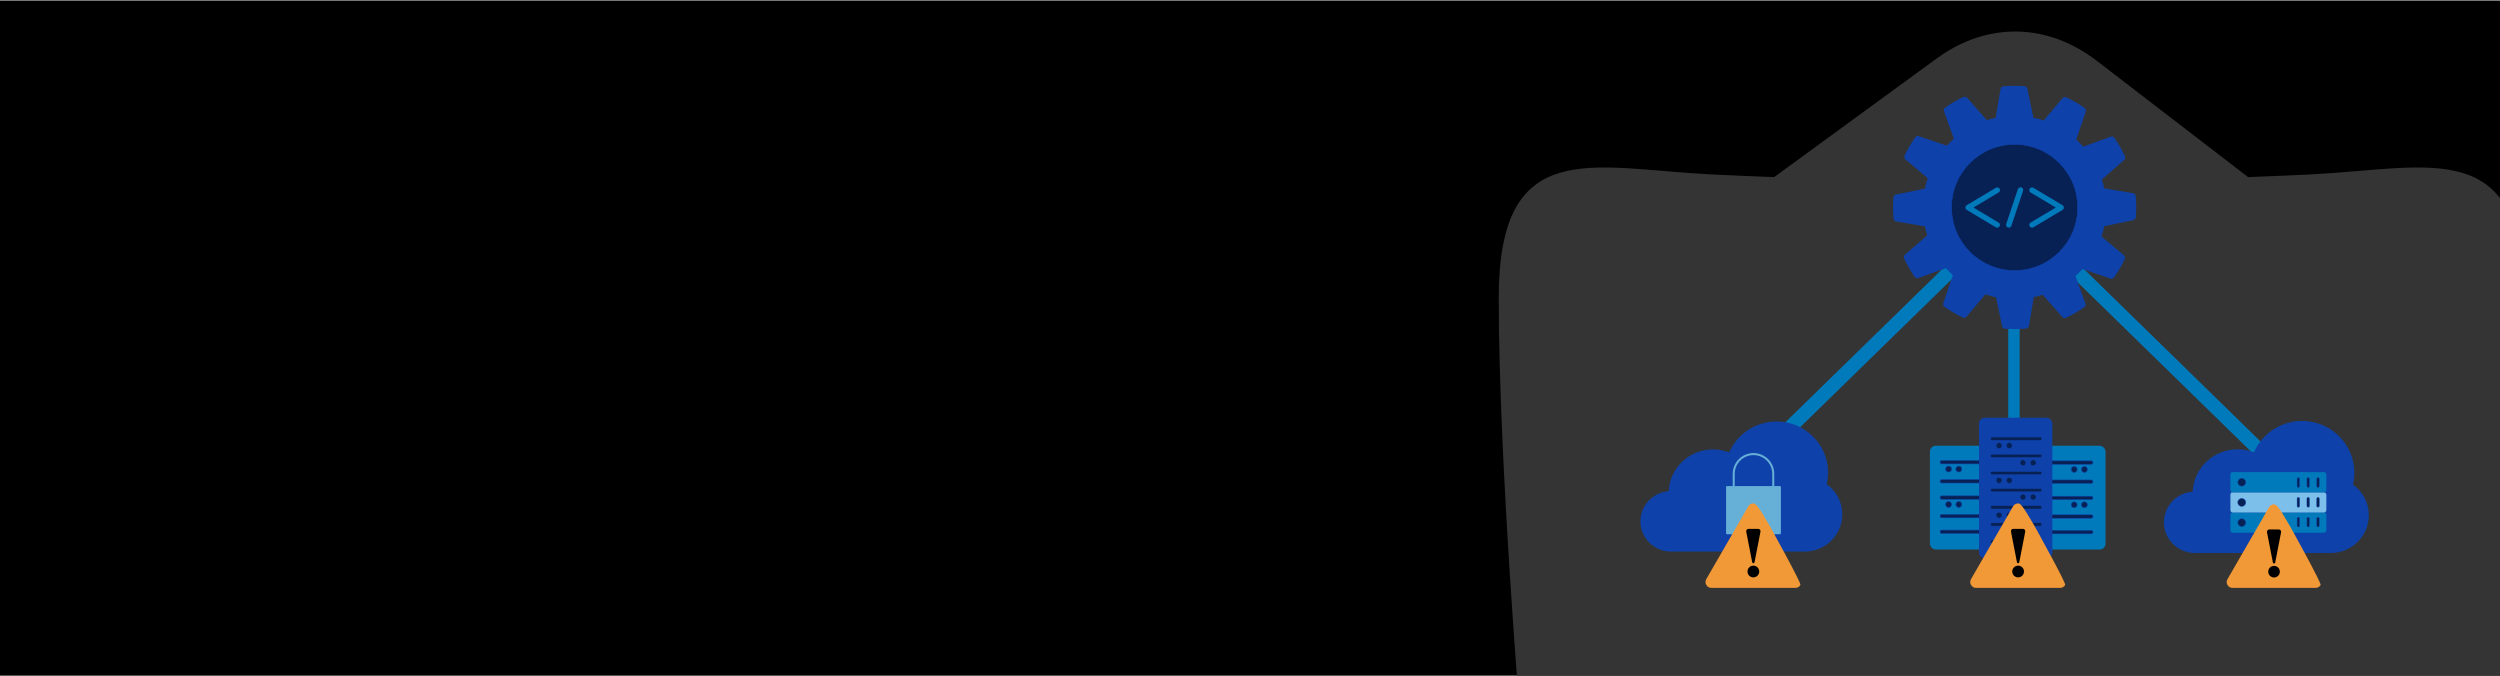 <svg viewBox="0 0 2220 600" xmlns:xlink="http://www.w3.org/1999/xlink" xmlns="http://www.w3.org/2000/svg"><defs><style>.cls-1{fill:#343434;}.cls-1,.cls-2,.cls-3,.cls-4,.cls-5,.cls-6,.cls-7,.cls-8{stroke-width:0px;}.cls-2{fill:none;}.cls-3{fill:#66afd7;}.cls-9{clip-path:url(#clippath-1);}.cls-4{fill:#000;}.cls-10{stroke-width:.41px;}.cls-10,.cls-11{fill:#072155;stroke:#0e41a9;stroke-miterlimit:10;}.cls-5{fill:#f19936;}.cls-6{fill:#0e41a9;}.cls-7{fill:#007abb;}.cls-8{fill:#7cbfea;}.cls-11{stroke-width:.535px;}</style><clipPath id="clippath-1"><polygon points="2221.279 600.457 -1 600.457 0 .457 2222.279 .457 2221.279 600.457" class="cls-2"></polygon></clipPath></defs><g id="bg"><rect height="600" width="2220" y=".42" x="-.009" class="cls-4"></rect></g><g id="XC_WAAP"><g class="cls-9"><path d="M2052.19,154.864c-18.737.932-37.444,1.72-56.057,2.405l-.084-.208-133.993-102.973c-44.253-34.008-97.544-34.812-142.299-2.147l-144.313,105.328c-18.613-.684-37.321-1.473-56.057-2.405-105.908-5.267-188.513-35.311-188.513,109.855s19.637,380.57,19.637,380.57c0,0-11.782,176.553,192.44,325.643,175.661,128.238,242.161,174.655,242.161,174.655h0s67.854-46.416,243.515-174.655c204.222-149.09,192.44-325.643,192.44-325.643,0,0,19.637-235.404,19.637-380.57,0-145.166-82.606-115.122-188.513-109.855" class="cls-1"></path></g></g><g id="Illustration_text_guide-_DELETE_LAYER"><path d="M1558.226,416.302c-1.606,0-3.209-.623-4.42-1.862-2.383-2.441-2.336-6.351.105-8.733l205.13-200.275c2.44-2.384,6.35-2.335,8.733.105,2.383,2.44,2.336,6.35-.105,8.733l-205.13,200.275c-1.201,1.173-2.758,1.757-4.314,1.757Z" class="cls-7"></path><path d="M2021.617,420.752c-1.556,0-3.113-.584-4.314-1.757l-205.13-200.275c-2.441-2.383-2.487-6.293-.105-8.733,2.383-2.441,6.294-2.488,8.733-.105l205.13,200.275c2.441,2.383,2.487,6.293.105,8.733-1.21,1.239-2.814,1.862-4.42,1.862Z" class="cls-7"></path><path d="M1788.368,423.596c-2.794,0-5.06-2.265-5.06-5.06v-196.515c0-2.794,2.265-5.06,5.06-5.06s5.06,2.265,5.06,5.06v196.515c0,2.794-2.265,5.06-5.06,5.06Z" class="cls-7"></path><g id="cloud"><g id="Isolation_Mode"><path d="M2089.435,430.293c.825-3.466,1.246-7.012,1.246-10.563,0-25.332-20.831-45.936-46.434-45.936-18.538,0-35.438,11.117-42.697,27.867-4.643-1.8-9.528-2.709-14.55-2.709-21.397,0-38.924,16.71-39.951,37.634-14.231,1.055-25.494,12.872-25.494,27.196,0,15.044,12.371,27.285,27.572,27.285h120.496c18.7,0,33.913-15.052,33.913-33.553,0-10.838-5.245-20.908-14.102-27.22Z" class="cls-6"></path></g></g><path d="M1980.61,457.395v13.389c0,1.252.867,2.269,1.935,2.269h81.32c1.068,0,1.935-1.017,1.935-2.269v-13.294c0-1.304-.904-2.364-2.016-2.364h-81.239s-1.883-.257-1.935,2.269Z" class="cls-7"></path><path d="M2058.39,467.965c.603,0,1.092-.489,1.092-1.092v-6.512c0-.603-.489-1.092-1.092-1.092s-1.092.489-1.092,1.092v6.512c0,.603.489,1.092,1.092,1.092Z" class="cls-10"></path><path d="M2049.652,467.965c.603,0,1.092-.489,1.092-1.092v-6.512c0-.603-.489-1.092-1.092-1.092s-1.092.489-1.092,1.092v6.512c0,.603.489,1.092,1.092,1.092Z" class="cls-10"></path><path d="M2040.915,467.965c.603,0,1.092-.489,1.092-1.092v-6.512c0-.603-.489-1.092-1.092-1.092s-1.092.489-1.092,1.092v6.512c0,.603.489,1.092,1.092,1.092Z" class="cls-10"></path><path d="M1990.674,467.581c1.927,0,3.495-1.568,3.495-3.495s-1.568-3.495-3.495-3.495-3.495,1.568-3.495,3.495,1.568,3.495,3.495,3.495Z" class="cls-10"></path><path d="M1980.61,439.46v13.389c0,1.252.867,2.269,1.935,2.269h81.32c1.068,0,1.935-1.017,1.935-2.269v-13.294c0-1.304-.904-2.364-2.016-2.364h-81.239s-1.883-.257-1.935,2.269Z" class="cls-8"></path><path d="M2058.39,441.696c-.603,0-1.092.489-1.092,1.092v6.512c0,.603.489,1.092,1.092,1.092s1.092-.489,1.092-1.092v-6.512c0-.603-.489-1.092-1.092-1.092Z" class="cls-10"></path><path d="M2049.652,441.696c-.603,0-1.092.489-1.092,1.092v6.512c0,.603.489,1.092,1.092,1.092s1.092-.489,1.092-1.092v-6.512c0-.603-.489-1.092-1.092-1.092Z" class="cls-10"></path><path d="M2040.915,441.696c-.603,0-1.092.489-1.092,1.092v6.512c0,.603.489,1.092,1.092,1.092s1.092-.489,1.092-1.092v-6.512c0-.603-.489-1.092-1.092-1.092Z" class="cls-10"></path><path d="M1991.267,442.705c-2.389-.395-4.433,1.65-4.039,4.039.239,1.447,1.406,2.614,2.853,2.853,2.389.395,4.433-1.65,4.039-4.039-.239-1.447-1.406-2.614-2.853-2.853Z" class="cls-10"></path><path d="M1980.61,421.526v13.389c0,1.252.867,2.269,1.935,2.269h81.32c1.068,0,1.935-1.017,1.935-2.269v-13.294c0-1.304-.904-2.364-2.016-2.364h-81.239s-1.883-.257-1.935,2.269Z" class="cls-7"></path><path d="M2058.39,424.125c-.603,0-1.092.489-1.092,1.092v6.512c0,.603.489,1.092,1.092,1.092s1.092-.489,1.092-1.092v-6.512c0-.603-.489-1.092-1.092-1.092Z" class="cls-10"></path><path d="M2049.652,424.125c-.603,0-1.092.489-1.092,1.092v6.512c0,.603.489,1.092,1.092,1.092s1.092-.489,1.092-1.092v-6.512c0-.603-.489-1.092-1.092-1.092Z" class="cls-10"></path><path d="M2040.915,424.125c-.603,0-1.092.489-1.092,1.092v6.512c0,.603.489,1.092,1.092,1.092s1.092-.489,1.092-1.092v-6.512c0-.603-.489-1.092-1.092-1.092Z" class="cls-10"></path><path d="M1990.674,424.722c-1.927,0-3.495,1.568-3.495,3.495s1.568,3.495,3.495,3.495,3.495-1.568,3.495-3.495-1.568-3.495-3.495-3.495Z" class="cls-10"></path><path d="M2060.719,519.476c-.93,1.61-2.595,2.572-4.456,2.572h-73.813c-1.859,0-3.525-.963-4.456-2.572-.93-1.61-.93-3.533,0-5.143l36.908-63.925c.93-1.61,2.595-2.572,4.454-2.572s3.525.963,14.632,20.2c0,0,27.659,49.83,26.729,51.44h.002Z" class="cls-5"></path><circle r="5.153" cy="507.653" cx="2019.356" class="cls-4"></circle><path d="M2023.596,470.178h-8.48c-.616,0-1.196.274-1.587.748-.392.476-.548,1.095-.429,1.698l5.246,26.942c.095.482.517.833,1.012.833s.917-.35,1.012-.833l5.246-26.942c.12-.604-.039-1.222-.429-1.698-.392-.474-.971-.748-1.587-.748h-.004Z" class="cls-4"></path><rect ry="5.19" rx="5.19" height="92.159" width="65.104" y="395.837" x="1713.755" class="cls-7"></rect><rect ry="5.19" rx="5.19" height="92.159" width="65.104" y="395.837" x="1804.617" class="cls-7"></rect><path d="M1766.922,408.902h-42.651c-.841,0-1.523.682-1.523,1.523s.682,1.523,1.523,1.523h42.651c.841,0,1.523-.682,1.523-1.523s-.682-1.523-1.523-1.523Z" class="cls-11"></path><path d="M1733.03,416.518c0-1.472-1.193-2.666-2.666-2.666s-2.666,1.193-2.666,2.666,1.193,2.666,2.666,2.666c1.471-.003,2.662-1.195,2.666-2.666Z" class="cls-11"></path><path d="M1742.105,416.518c0-1.472-1.193-2.666-2.666-2.666s-2.666,1.193-2.666,2.666,1.193,2.666,2.666,2.666c1.471-.003,2.662-1.195,2.666-2.666Z" class="cls-11"></path><path d="M1766.922,425.863h-42.651c-.841,0-1.523.682-1.523,1.523s.682,1.523,1.523,1.523h42.651c.841,0,1.523-.682,1.523-1.523s-.682-1.523-1.523-1.523Z" class="cls-11"></path><path d="M1766.922,440.32h-42.651c-.841,0-1.523.682-1.523,1.523s.682,1.523,1.523,1.523h42.651c.841,0,1.523-.682,1.523-1.523s-.682-1.523-1.523-1.523Z" class="cls-11"></path><path d="M1733.03,447.936c0-1.472-1.193-2.666-2.666-2.666s-2.666,1.193-2.666,2.666,1.193,2.666,2.666,2.666c1.471-.003,2.662-1.195,2.666-2.666Z" class="cls-11"></path><path d="M1742.105,447.936c0-1.472-1.193-2.666-2.666-2.666s-2.666,1.193-2.666,2.666,1.193,2.666,2.666,2.666c1.471-.003,2.662-1.195,2.666-2.666Z" class="cls-11"></path><path d="M1766.922,456.796h-42.651c-.841,0-1.523.682-1.523,1.523s.682,1.523,1.523,1.523h42.651c.841,0,1.523-.682,1.523-1.523s-.682-1.523-1.523-1.523Z" class="cls-11"></path><path d="M1766.922,470.688h-42.651c-.841,0-1.523.682-1.523,1.523s.682,1.523,1.523,1.523h42.651c.841,0,1.523-.682,1.523-1.523s-.682-1.523-1.523-1.523Z" class="cls-11"></path><path d="M1812.883,410.748c0,.841.682,1.523,1.523,1.523h42.651c.841,0,1.523-.682,1.523-1.523,0-.841-.682-1.523-1.523-1.523h-42.651c-.841,0-1.523.682-1.523,1.523Z" class="cls-11"></path><path d="M1850.964,419.507c1.472,0,2.666-1.193,2.666-2.666,0-1.472-1.193-2.666-2.666-2.666s-2.666,1.193-2.666,2.666c.003,1.471,1.195,2.662,2.666,2.666Z" class="cls-11"></path><path d="M1841.889,419.507c1.472,0,2.666-1.193,2.666-2.666s-1.193-2.666-2.666-2.666-2.666,1.193-2.666,2.666c.003,1.471,1.195,2.662,2.666,2.666Z" class="cls-11"></path><path d="M1812.883,427.709c0,.841.682,1.523,1.523,1.523h42.651c.841,0,1.523-.682,1.523-1.523,0-.841-.682-1.523-1.523-1.523h-42.651c-.841,0-1.523.682-1.523,1.523Z" class="cls-11"></path><path d="M1812.883,442.166c0,.841.682,1.523,1.523,1.523h42.651c.841,0,1.523-.682,1.523-1.523,0-.841-.682-1.523-1.523-1.523h-42.651c-.841,0-1.523.682-1.523,1.523Z" class="cls-11"></path><path d="M1850.964,450.925c1.472,0,2.666-1.193,2.666-2.666,0-1.472-1.193-2.666-2.666-2.666s-2.666,1.193-2.666,2.666c.003,1.471,1.195,2.662,2.666,2.666Z" class="cls-11"></path><path d="M1841.889,450.925c1.472,0,2.666-1.193,2.666-2.666,0-1.472-1.193-2.666-2.666-2.666s-2.666,1.193-2.666,2.666c.003,1.471,1.195,2.662,2.666,2.666Z" class="cls-11"></path><path d="M1812.883,458.643c0,.841.682,1.523,1.523,1.523h42.651c.841,0,1.523-.682,1.523-1.523,0-.841-.682-1.523-1.523-1.523h-42.651c-.841,0-1.523.682-1.523,1.523Z" class="cls-11"></path><path d="M1812.883,472.535c0,.841.682,1.523,1.523,1.523h42.651c.841,0,1.523-.682,1.523-1.523,0-.841-.682-1.523-1.523-1.523h-42.651c-.841,0-1.523.682-1.523,1.523Z" class="cls-11"></path><rect ry="5.19" rx="5.19" height="125.026" width="65.104" y="370.966" x="1757.369" class="cls-6"></rect><path d="M1811.727,388.056h-42.651c-.841,0-1.523.682-1.523,1.523s.682,1.523,1.523,1.523h42.651c.841,0,1.523-.682,1.523-1.523s-.682-1.523-1.523-1.523Z" class="cls-11"></path><path d="M1811.727,403.289h-42.651c-.841,0-1.523.682-1.523,1.523s.682,1.523,1.523,1.523h42.651c.841,0,1.523-.682,1.523-1.523s-.682-1.523-1.523-1.523Z" class="cls-11"></path><path d="M1811.727,418.521h-42.651c-.841,0-1.523.682-1.523,1.523s.682,1.523,1.523,1.523h42.651c.841,0,1.523-.682,1.523-1.523s-.682-1.523-1.523-1.523Z" class="cls-11"></path><path d="M1811.727,433.754h-42.651c-.841,0-1.523.682-1.523,1.523s.682,1.523,1.523,1.523h42.651c.841,0,1.523-.682,1.523-1.523s-.682-1.523-1.523-1.523Z" class="cls-11"></path><path d="M1811.727,448.986h-42.651c-.841,0-1.523.682-1.523,1.523s.682,1.523,1.523,1.523h42.651c.841,0,1.523-.682,1.523-1.523s-.682-1.523-1.523-1.523Z" class="cls-11"></path><path d="M1811.727,464.219h-42.651c-.841,0-1.523.682-1.523,1.523s.682,1.523,1.523,1.523h42.651c.841,0,1.523-.682,1.523-1.523s-.682-1.523-1.523-1.523Z" class="cls-11"></path><path d="M1811.727,479.451h-42.651c-.841,0-1.523.682-1.523,1.523s.682,1.523,1.523,1.523h42.651c.841,0,1.523-.682,1.523-1.523s-.682-1.523-1.523-1.523Z" class="cls-11"></path><path d="M1777.834,395.672c0-1.472-1.193-2.666-2.666-2.666s-2.666,1.193-2.666,2.666,1.193,2.666,2.666,2.666c1.471-.003,2.662-1.195,2.666-2.666Z" class="cls-11"></path><path d="M1786.91,395.672c0-1.472-1.193-2.666-2.666-2.666s-2.666,1.193-2.666,2.666,1.193,2.666,2.666,2.666c1.471-.003,2.662-1.195,2.666-2.666Z" class="cls-11"></path><path d="M1799.059,410.929c0-1.472-1.193-2.666-2.666-2.666s-2.666,1.193-2.666,2.666,1.193,2.666,2.666,2.666c1.472-.002,2.664-1.194,2.666-2.666Z" class="cls-11"></path><path d="M1808.132,410.929c0-1.472-1.193-2.666-2.666-2.666s-2.666,1.193-2.666,2.666,1.193,2.666,2.666,2.666,2.666-1.193,2.666-2.666Z" class="cls-11"></path><path d="M1799.059,441.385c0-1.472-1.193-2.666-2.666-2.666s-2.666,1.193-2.666,2.666,1.193,2.666,2.666,2.666h0c1.472-.002,2.664-1.194,2.666-2.666Z" class="cls-11"></path><path d="M1808.132,441.385c0-1.472-1.193-2.666-2.666-2.666s-2.666,1.193-2.666,2.666,1.193,2.666,2.666,2.666h0c1.472,0,2.666-1.193,2.666-2.666Z" class="cls-11"></path><path d="M1799.059,471.835c0-1.472-1.193-2.666-2.666-2.666s-2.666,1.193-2.666,2.666,1.193,2.666,2.666,2.666c1.471-.003,2.662-1.195,2.666-2.666Z" class="cls-11"></path><path d="M1808.132,471.835c0-1.472-1.193-2.666-2.666-2.666s-2.666,1.193-2.666,2.666,1.193,2.666,2.666,2.666c1.472-.002,2.664-1.194,2.666-2.666Z" class="cls-11"></path><path d="M1777.834,426.582c0-1.472-1.193-2.666-2.666-2.666s-2.666,1.193-2.666,2.666,1.193,2.666,2.666,2.666c1.472-.002,2.664-1.194,2.666-2.666Z" class="cls-11"></path><path d="M1786.91,426.582c0-1.472-1.193-2.666-2.666-2.666s-2.666,1.193-2.666,2.666,1.193,2.666,2.666,2.666c1.472-.002,2.664-1.194,2.666-2.666Z" class="cls-11"></path><path d="M1777.834,457.486c0-1.472-1.193-2.666-2.666-2.666s-2.666,1.193-2.666,2.666,1.193,2.666,2.666,2.666c1.471-.003,2.662-1.195,2.666-2.666Z" class="cls-11"></path><path d="M1786.91,457.486c0-1.472-1.193-2.666-2.666-2.666s-2.666,1.193-2.666,2.666,1.193,2.666,2.666,2.666c1.471-.003,2.662-1.195,2.666-2.666Z" class="cls-11"></path><path d="M1833.888,519.449c-.94,1.627-2.623,2.6-4.504,2.6h-74.607c-1.879,0-3.563-.973-4.504-2.6-.94-1.627-.94-3.571,0-5.198l37.306-64.613c.94-1.627,2.623-2.6,4.502-2.6s3.563.973,14.789,20.418c0,0,27.956,50.366,27.017,51.993h.002Z" class="cls-5"></path><circle r="5.209" cy="507.498" cx="1792.08" class="cls-4"></circle><path d="M1796.366,469.62h-8.571c-.623,0-1.208.277-1.604.756-.396.481-.554,1.106-.433,1.717l5.302,27.232c.096.488.523.842,1.023.842s.927-.354,1.023-.842l5.302-27.232c.121-.61-.04-1.235-.433-1.717-.396-.479-.981-.756-1.604-.756h-.004Z" class="cls-4"></path><path d="M1896.516,174.004c0-.043-.049-.065-.054-.108-.067-.507-.279-.983-.61-1.372-.06-.065-.125-.125-.194-.178-.371-.389-.855-.652-1.383-.751l-25.673-4.321c-.573-2.701-1.269-5.32-2.096-7.908l19.84-17.398c.383-.355.652-.815.772-1.323.031-.092.056-.186.076-.281.085-.492.027-.998-.167-1.458v-.103c-2.672-5.758-5.85-11.267-9.496-16.464-.043-.059-.103-.097-.146-.151-.083-.097-.173-.187-.27-.27-.145-.132-.305-.248-.475-.346-.105-.064-.215-.12-.329-.167-.2-.076-.409-.129-.621-.157-.103-.022-.208-.037-.313-.043-.334-.013-.667.037-.983.146l-24.474,8.891c-1.949-2.203-4.016-4.3-6.19-6.282l8.486-24.944c.148-.501.148-1.033,0-1.534-.019-.093-.045-.185-.076-.275-.172-.47-.476-.881-.875-1.183,0,0-.032-.065-.059-.086-5.183-3.664-10.678-6.867-16.421-9.571h-.13c-.47-.193-.985-.249-1.485-.162-.084.02-.167.045-.248.076-.522.127-.993.409-1.35.81l-16.772,19.894c-3-1.004-6.055-1.833-9.15-2.485l-5.331-25.781c-.121-.519-.394-.991-.783-1.356-.059-.059-.103-.113-.162-.162-.396-.338-.886-.548-1.404-.6-.027,0-.043,0-.076-.032-6.325-.517-12.683-.483-19.002.103-.043,0-.07.043-.113.049-.511.065-.991.281-1.377.621-.065.054-.108.113-.167.173-.389.376-.653.863-.756,1.394l-4.359,25.673c-2.669.559-5.309,1.253-7.908,2.08l-17.366-19.861c-.354-.386-.815-.658-1.323-.783-.092-.029-.186-.053-.281-.07-.49-.085-.995-.027-1.453.167h-.103c-5.764,2.66-11.279,5.829-16.48,9.469-.059.043-.092.103-.151.146-.094.083-.182.171-.265.265-.138.147-.257.311-.356.486-.061.102-.116.209-.162.319-.077.2-.129.409-.157.621,0,.108-.043.211-.049.319-.01.332.039.663.146.978l8.858,24.496c-2.208,1.944-4.309,4.007-6.293,6.179l-24.933-8.513c-.5-.151-1.034-.151-1.534,0-.09.02-.178.045-.265.076-.474.169-.889.474-1.194.875,0,0-.059.032-.081.059-3.665,5.171-6.864,10.657-9.561,16.393v.13c-.197.467-.255.981-.167,1.48.019.09.045.178.076.265.126.519.409.987.81,1.34l19.91,16.799c-1.017,3.009-1.856,6.075-2.512,9.183l-25.814,5.31c-.51.117-.972.384-1.329.767-.07.063-.135.132-.194.205-.32.385-.52.854-.578,1.35,0,.038-.043.065-.049.103-.519,6.325-.486,12.683.097,19.002,0,.043.049.07.054.119.066.503.276.975.605,1.361.065.07.13.119.2.184.357.382.82.651,1.329.772l25.668,4.375c.56,2.669,1.254,5.309,2.08,7.908l-19.877,17.355c-.384.356-.653.819-.772,1.329-.031.088-.056.179-.076.27-.084.492-.028.997.162,1.458v.108c2.663,5.762,5.827,11.279,9.458,16.485.032.043.086.059.124.103.191.24.423.445.686.605.081.049.14.119.221.157.346.168.723.26,1.107.27h.081c.313-.001.624-.056.918-.162l24.512-8.815c1.943,2.209,4.004,4.311,6.174,6.298l-8.529,24.933c-.151.5-.151,1.034,0,1.534.019.093.045.185.076.275.173.468.474.879.87,1.183.027,0,.032.065.065.086,5.172,3.666,10.653,6.874,16.383,9.588.059,0,.119,0,.178.038.212.078.434.127.659.146.104.031.211.055.319.07h.108c.244-.02.484-.072.713-.157.498-.093.942-.371,1.242-.778l16.809-19.899c3.095,1.043,6.25,1.898,9.447,2.56l5.401,25.797c.121.538.404,1.026.81,1.399.026.033.055.064.086.092.403.341.9.552,1.426.605.038,0,.065.043.103.049h.227c2.83.227,5.672.346,8.507.346,3.435,0,6.865-.162,10.263-.486.049,0,.081-.049.13-.059.523-.065,1.014-.285,1.41-.632.038-.032.059-.076.092-.108.404-.387.677-.892.778-1.442l4.321-25.679c2.668-.567,5.315-1.269,7.902-2.096l17.414,19.829c.251.28.556.506.897.664.108.049.221.049.329.086.232.082.473.133.718.151h.086c.102-.016.203-.038.302-.065.24-.021.476-.073.702-.157.044-.008.087-.019.13-.032,5.754-2.675,11.26-5.855,16.453-9.501.059-.043.097-.103.151-.146.095-.085.186-.175.27-.27.136-.146.254-.307.351-.481.062-.104.116-.212.162-.324.077-.2.129-.409.157-.621.022-.103.037-.208.043-.313.016-.332-.034-.664-.146-.978l-8.939-24.474c2.202-1.947,4.297-4.012,6.277-6.185l24.955,8.464c.28.096.574.145.87.146h.097c.374-.014.742-.104,1.08-.265.059-.032.097-.086.157-.119.285-.169.538-.389.745-.648,0-.038.076-.049.103-.086,3.661-5.182,6.859-10.677,9.555-16.421v-.124c.198-.471.254-.989.162-1.491,0-.092-.049-.167-.07-.259-.13-.519-.414-.986-.816-1.34l-19.948-16.745c1.014-3.021,1.845-6.1,2.49-9.22l25.803-5.353c.51-.116.973-.383,1.329-.767.07-.063.135-.132.194-.205.32-.385.52-.854.578-1.35,0-.038.043-.065.043-.103.532-6.34.506-12.715-.076-19.051Z" class="cls-6"></path><circle r="56.053" cy="184.221" cx="1788.982" class="cls-11"></circle><path d="M1772.243,201.816c1.152.687,2.642.31,3.329-.842s.31-2.642-.842-3.329l-22.318-13.343,22.336-13.348c1.172-.65,1.596-2.127.946-3.3-.65-1.172-2.127-1.596-3.3-.946-.045.025-.089.051-.133.079l-25.81,15.431c-1.15.683-1.529,2.17-.846,3.32.207.348.498.639.846.846l25.792,15.431Z" class="cls-7"></path><path d="M1802.371,200.99c.687,1.151,2.177,1.528,3.328.842.001,0,.002-.001.003-.002l25.81-15.431c1.15-.683,1.529-2.17.846-3.32-.207-.348-.498-.639-.846-.846l-25.81-15.431c-1.129-.723-2.63-.395-3.353.734-.723,1.129-.395,2.63.734,3.353.043.028.088.054.133.079l22.318,13.348-22.336,13.329c-1.152.696-1.521,2.193-.826,3.345Z" class="cls-7"></path><path d="M1783.04,202.036c.249.081.509.123.771.124,1.041-.003,1.964-.67,2.294-1.656l10.324-30.862c.522-1.235-.055-2.659-1.29-3.181-1.235-.522-2.659.055-3.181,1.29-.048.113-.087.23-.118.35l-10.324,30.862c-.425,1.269.256,2.643,1.523,3.074Z" class="cls-7"></path><g id="cloud-2"><g id="Isolation_Mode-2"><path d="M1622.088,429.94c.813-3.415,1.227-6.909,1.227-10.407,0-24.958-20.523-45.258-45.748-45.258-18.264,0-34.915,10.953-42.067,27.456-4.574-1.773-9.387-2.67-14.336-2.67-21.081,0-38.349,16.463-39.361,37.078-14.021,1.04-25.117,12.682-25.117,26.795,0,14.822,12.188,26.882,27.165,26.882h118.718c18.424,0,33.413-14.83,33.413-33.058,0-10.678-5.168-20.599-13.893-26.819Z" class="cls-6"></path></g></g><g id="security-lock"><g id="b2d6a412-4fd1-443a-8d55-bd482ca29165"><path d="M1533.652,474.442h46.887c.498,0,.902-.404.902-.902v-41.031c0-.498-.404-.902-.902-.902h-4.984v-10.82c0-10.195-8.264-18.459-18.459-18.459s-18.459,8.264-18.459,18.459v10.82h-4.984c-.498,0-.902.404-.902.902v41.031c0,.498.404.902.902.902ZM1540.439,420.789c0-9.199,7.457-16.656,16.656-16.656s16.656,7.457,16.656,16.656v10.82h-33.311v-10.82Z" class="cls-3"></path></g></g><path d="M1598.787,519.449c-.94,1.627-2.623,2.6-4.504,2.6h-74.607c-1.879,0-3.563-.973-4.504-2.6-.94-1.627-.94-3.571,0-5.198l37.306-64.613c.94-1.627,2.623-2.6,4.502-2.6s3.563.973,14.789,20.418c0,0,27.956,50.366,27.017,51.993h.002Z" class="cls-5"></path><circle r="5.209" cy="507.498" cx="1556.98" class="cls-4"></circle><path d="M1561.265,469.62h-8.571c-.623,0-1.208.277-1.604.756-.396.481-.554,1.106-.433,1.717l5.302,27.232c.096.488.523.842,1.023.842s.927-.354,1.023-.842l5.302-27.232c.121-.61-.04-1.235-.433-1.717-.396-.479-.981-.756-1.604-.756h-.004Z" class="cls-4"></path></g></svg>